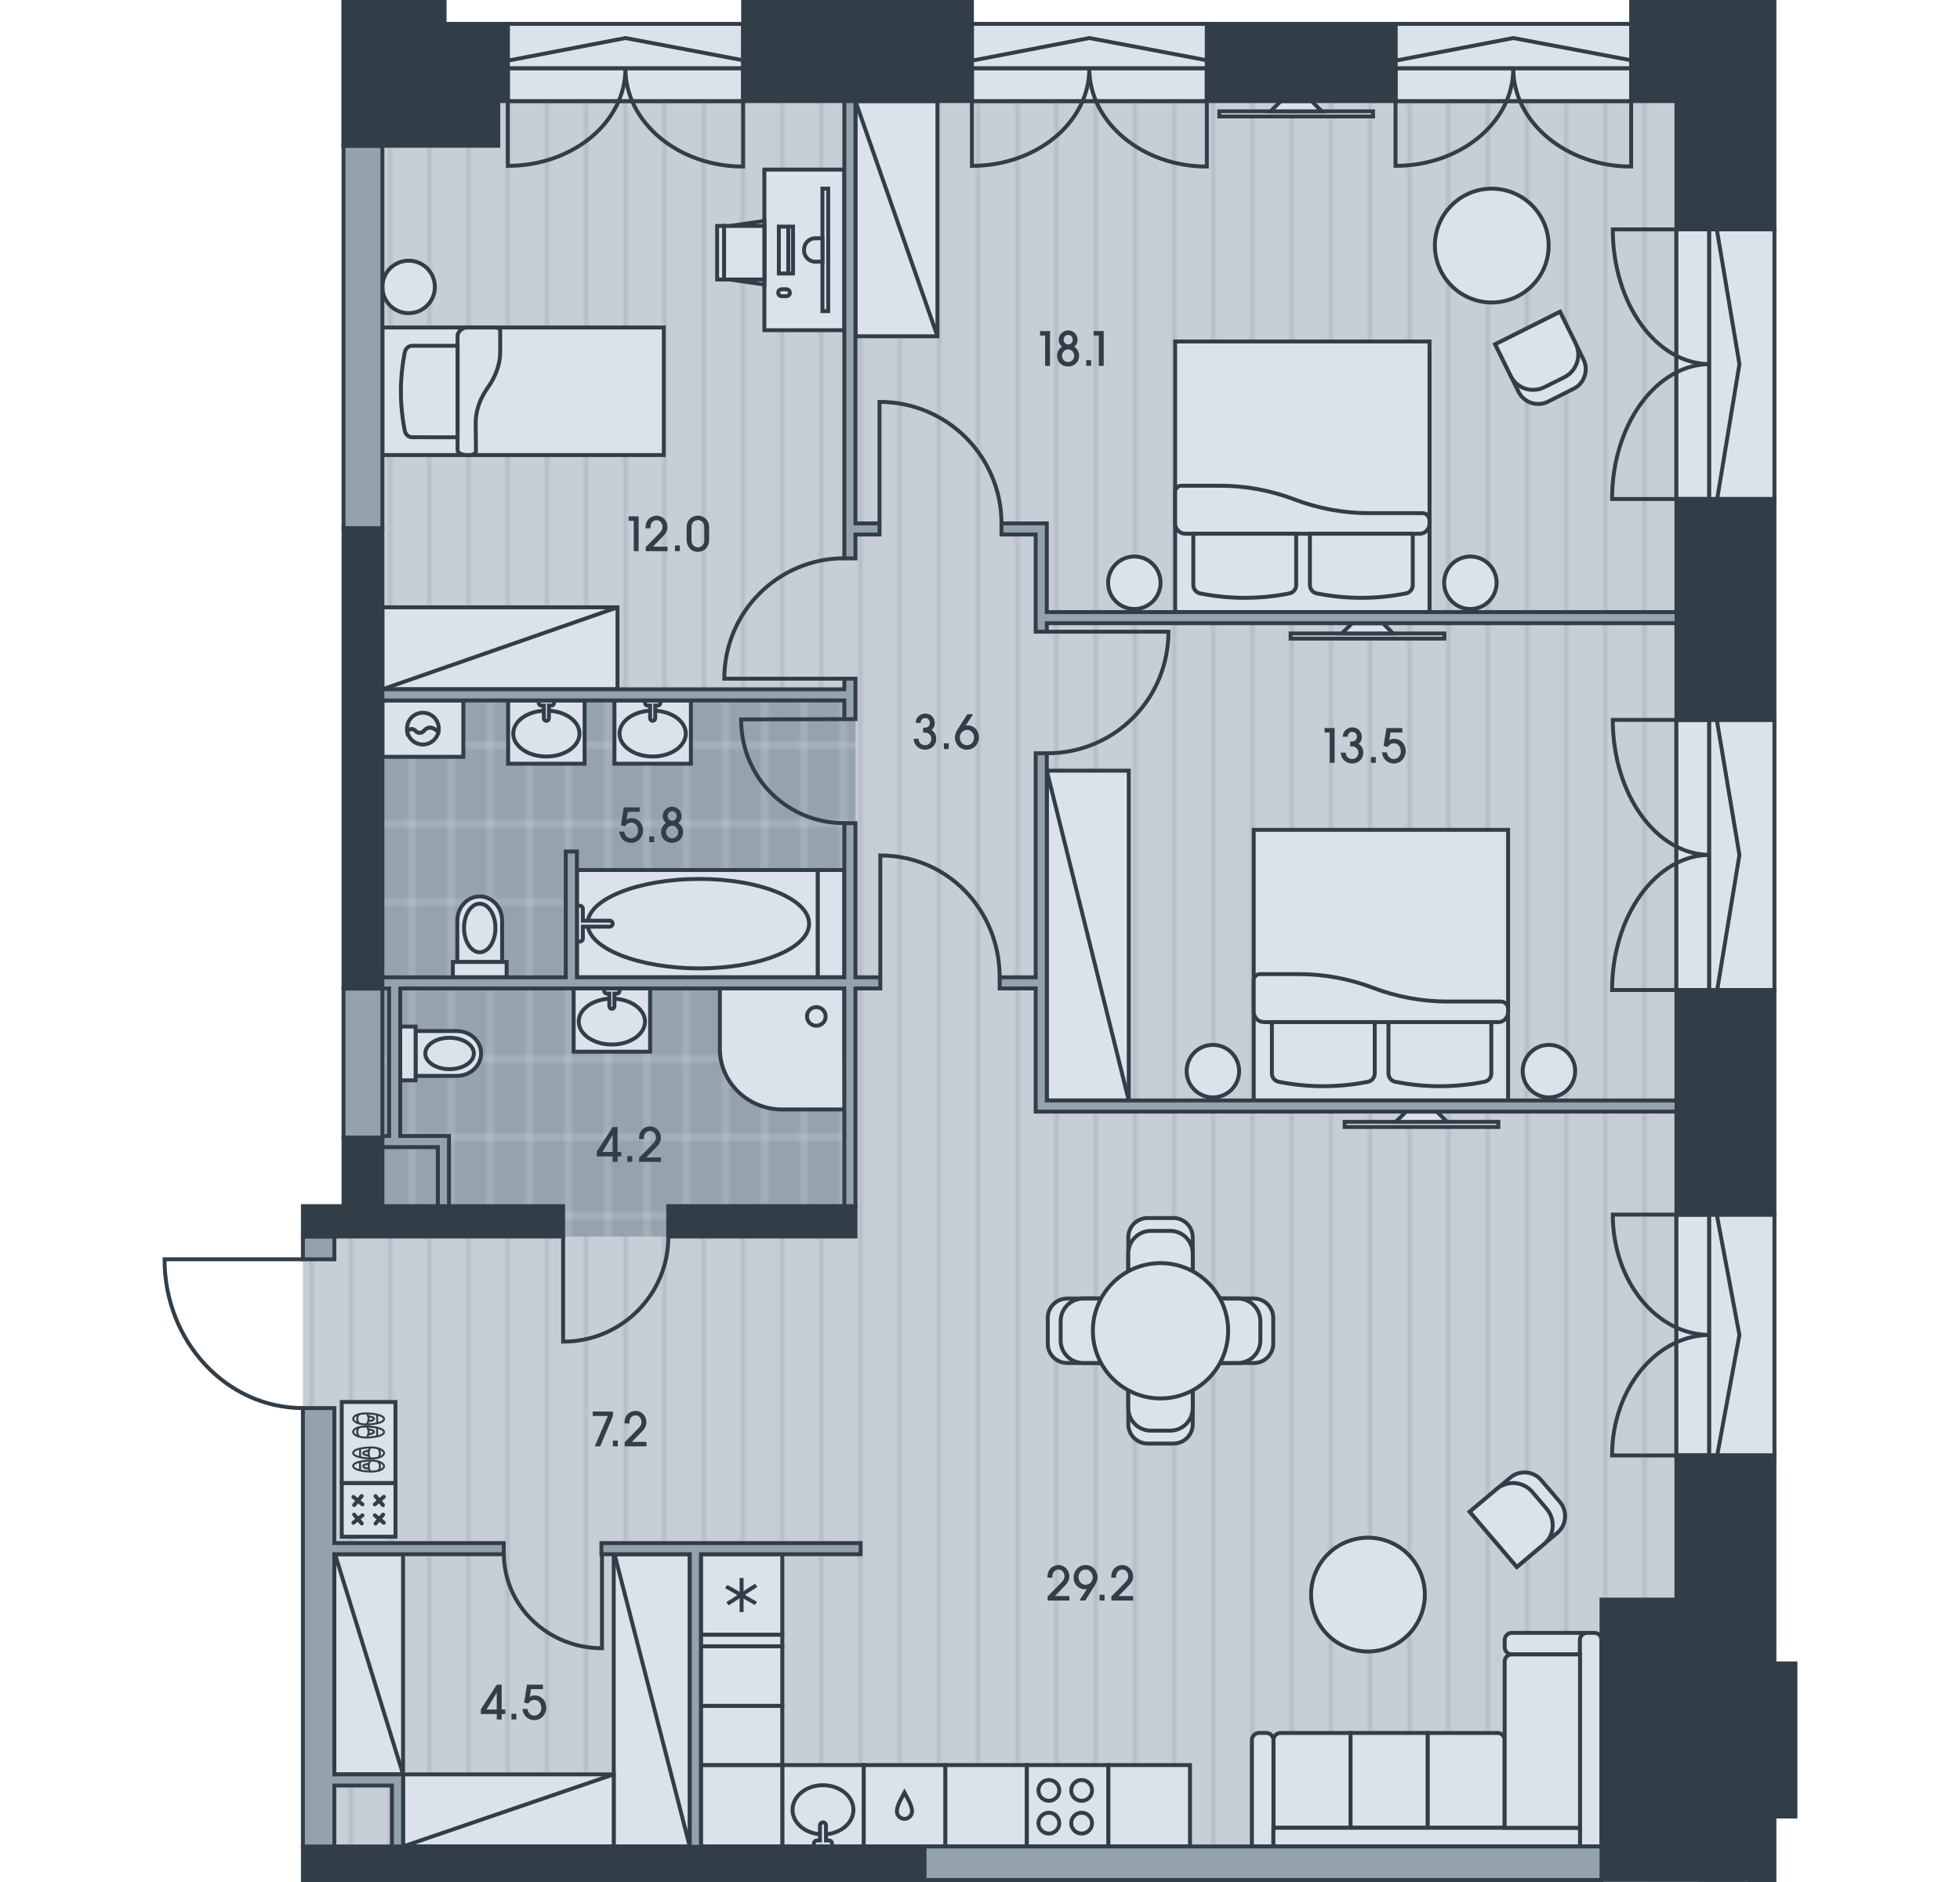 <?xml version="1.0" encoding="utf-8"?>
<!-- Generator: Adobe Illustrator 26.0.2, SVG Export Plug-In . SVG Version: 6.00 Build 0)  -->
<svg version="1.1" id="Flat_03" xmlns="http://www.w3.org/2000/svg" xmlns:xlink="http://www.w3.org/1999/xlink" x="0px"
	 y="0px" viewBox="0 0 500 480" style="enable-background:new 0 0 500 480;" xml:space="preserve">
<style type="text/css">
	.st0{fill:none;}
	.st1{fill:#C8CED7;}
	.st2{opacity:0.5;fill:none;stroke:#95A3AE;stroke-width:0.75;enable-background:new    ;}
	.st3{fill:#95A3AE;}
	.st4{opacity:0.5;fill:none;stroke:#DCE2EB;stroke-width:0.75;enable-background:new    ;}
	.st5{fill-rule:evenodd;clip-rule:evenodd;fill:url(#Floor_00000091723304539308856720000008731960528865051321_);}
	.st6{fill-rule:evenodd;clip-rule:evenodd;fill:url(#SVGID_1_);}
	.st7{fill-rule:evenodd;clip-rule:evenodd;fill:url(#SVGID_00000035507383534516994100000009707530519647472024_);}
	.st8{fill-rule:evenodd;clip-rule:evenodd;fill:#DCE2EB;stroke:#313E48;stroke-miterlimit:22.926;}
	
		.st9{fill-rule:evenodd;clip-rule:evenodd;fill:none;stroke:#313E48;stroke-linecap:round;stroke-linejoin:round;stroke-miterlimit:22.926;}
	.st10{fill-rule:evenodd;clip-rule:evenodd;fill:none;stroke:#313E48;stroke-width:0.5;stroke-miterlimit:22.926;}
	.st11{fill-rule:evenodd;clip-rule:evenodd;fill:none;stroke:#313E48;}
	.st12{fill-rule:evenodd;clip-rule:evenodd;fill:#313E48;stroke:#313E48;stroke-miterlimit:10;}
	.st13{fill-rule:evenodd;clip-rule:evenodd;fill:#94A2AD;stroke:#313E48;stroke-miterlimit:22.926;}
	.st14{fill-rule:evenodd;clip-rule:evenodd;fill:none;stroke:#313E48;stroke-miterlimit:22.926;}
	.st15{fill:#313E48;}
</style>
<pattern  width="30" height="50" patternUnits="userSpaceOnUse" id="floor" viewBox="0 -50 30 50" style="overflow:visible;">
	<g>
		<rect y="-50" class="st0" width="30" height="50"/>
		<rect x="0" y="-50" class="st1" width="30" height="50"/>
		<line class="st2" x1="0.375" y1="0" x2="0.375" y2="-50"/>
		<line class="st2" x1="10.375" y1="0" x2="10.375" y2="-50"/>
		<line class="st2" x1="20.375" y1="0" x2="20.375" y2="-50"/>
	</g>
</pattern>
<pattern  width="30" height="60" patternUnits="userSpaceOnUse" id="wet_floor" viewBox="0 -60 30 60" style="overflow:visible;">
	<g>
		<rect y="-60" class="st0" width="30" height="60"/>
		<rect y="-60" class="st3" width="30" height="60"/>
		<line class="st4" x1="5" y1="0" x2="5" y2="-60"/>
		<line class="st4" x1="15" y1="0" x2="15" y2="-60"/>
		<line class="st4" x1="25" y1="0" x2="25" y2="-60"/>
		<line class="st4" x1="30" y1="-50" x2="0" y2="-50"/>
		<line class="st4" x1="30" y1="-10" x2="0" y2="-10"/>
		<line class="st4" x1="30" y1="-30" x2="0" y2="-30"/>
	</g>
</pattern>
<pattern  id="Floor_00000134211596404098771710000008726042787061298312_" xlink:href="#floor" patternTransform="matrix(-1 0 0 -1 -15880.023 -15010)">
</pattern>
<polygon id="Floor_00000089539217325834263210000000551357240652250268_" style="fill-rule:evenodd;clip-rule:evenodd;fill:url(#Floor_00000134211596404098771710000008726042787061298312_);" points="
	452.663,329.215 452.663,315.417 452.663,6.088 87.635,6.088 87.635,315.417 77.27,315.417 77.27,479.5 452.663,479.5 "/>
<g id="Wet_Floor_00000065788670696787694910000004202234150998081207_">
	<pattern  id="SVGID_1_" xlink:href="#wet_floor" patternTransform="matrix(-1 0 0 -1 -15880 -15060)">
	</pattern>
	<rect x="94.615" y="177.225" class="st6" width="123.619" height="73.457"/>
	
		<pattern  id="SVGID_00000096744354921977530630000014761188549943279285_" xlink:href="#wet_floor" patternTransform="matrix(-1 0 0 -1 -15880 -15060)">
	</pattern>
	
		<rect x="94.842" y="250.68" style="fill-rule:evenodd;clip-rule:evenodd;fill:url(#SVGID_00000096744354921977530630000014761188549943279285_);" width="123.392" height="64.691"/>
</g>
<g id="Furniture_00000176728278908837675300000004460657106867370888_">
	<g id="Room_00000073000565106826818820000013783754248355644308_">
		<g>
			<rect x="299.784" y="87.093" class="st8" width="64.894" height="69.018"/>
			<path class="st8" d="M362.861,130.879c1.056,0,1.817,0.856,1.817,1.912v0.712c0,1.45-1.079,2.624-2.529,2.624h-59.74
				c-1.45,0-2.624-1.175-2.624-2.624v-8.039c0-0.875,0.709-1.583,1.582-1.583h9.841c6.498,0,12.941,1.187,19.013,3.499
				c6.073,2.313,12.516,3.5,19.014,3.5H362.861z"/>
			<path class="st8" d="M360.4,136.127h-26.242v13.088c0,1.037,0.732,1.929,1.748,2.133c7.507,1.501,15.238,1.501,22.745,0
				c1.017-0.204,1.748-1.096,1.748-2.133V136.127z"/>
			<path class="st8" d="M330.659,136.127h-26.243v13.088c0,1.037,0.731,1.929,1.749,2.133c7.507,1.501,15.238,1.501,22.745,0
				c1.018-0.204,1.749-1.096,1.749-2.133V136.127z"/>
			<path class="st8" d="M296.063,148.63c0,3.697-2.997,6.693-6.693,6.693c-3.697,0-6.693-2.996-6.693-6.693
				c0-3.697,2.996-6.693,6.693-6.693C293.066,141.937,296.063,144.933,296.063,148.63z"/>
			<path class="st8" d="M381.788,148.63c0,3.697-2.997,6.693-6.694,6.693c-3.696,0-6.693-2.996-6.693-6.693
				c0-3.697,2.997-6.693,6.693-6.693C378.791,141.937,381.788,144.933,381.788,148.63z"/>
		</g>
		<g>
			<rect x="319.827" y="211.653" class="st8" width="64.894" height="69.018"/>
			<path class="st8" d="M382.904,255.439c1.056,0,1.817,0.856,1.817,1.912v0.712c0,1.45-1.079,2.624-2.529,2.624h-59.74
				c-1.45,0-2.624-1.175-2.624-2.624v-8.039c0-0.875,0.709-1.583,1.582-1.583h9.841c6.498,0,12.941,1.187,19.013,3.499
				c6.073,2.313,12.516,3.5,19.014,3.5H382.904z"/>
			<path class="st8" d="M380.442,260.687H354.2v13.088c0,1.037,0.732,1.929,1.748,2.133c7.507,1.501,15.238,1.501,22.745,0
				c1.017-0.204,1.748-1.096,1.748-2.133V260.687z"/>
			<path class="st8" d="M350.702,260.687h-26.243v13.088c0,1.037,0.731,1.929,1.749,2.133c7.507,1.501,15.238,1.501,22.745,0
				c1.018-0.204,1.749-1.096,1.749-2.133V260.687z"/>
			<path class="st8" d="M316.105,273.19c0,3.697-2.997,6.693-6.693,6.693c-3.697,0-6.693-2.996-6.693-6.693
				c0-3.697,2.996-6.693,6.693-6.693C313.108,266.497,316.105,269.493,316.105,273.19z"/>
			<path class="st8" d="M401.83,273.19c0,3.697-2.997,6.693-6.694,6.693c-3.696,0-6.693-2.996-6.693-6.693
				c0-3.697,2.997-6.693,6.693-6.693C398.833,266.497,401.83,269.493,401.83,273.19z"/>
		</g>
		<g>
			<rect x="97.549" y="83.523" class="st8" width="71.788" height="32.541"/>
			<path class="st8" d="M121.419,115.14c0,0.498-0.783,0.925-1.707,0.925h-0.64c-1.28,0-2.347-0.568-2.347-1.28l0-29.222
				c0-0.71,1.067-2.04,2.347-2.04h7.112c0.782,0,1.422,0.356,1.422,0.782v5.383c0,3.129-1.067,6.187-3.129,9.103
				c-2.063,2.916-3.129,5.973-3.129,9.103L121.419,115.14z"/>
			<path class="st8" d="M116.724,111.521l0-23.327l-11.521,0c-0.924,0-1.706,0.64-1.92,1.564c-1.351,6.685-1.351,13.512,0,20.197
				c0.213,0.925,0.995,1.565,1.92,1.565L116.724,111.521z"/>
			<path class="st8" d="M104.242,79.876c-3.697,0-6.693-2.997-6.693-6.693c0-3.697,2.997-6.694,6.693-6.694
				c3.697,0,6.693,2.997,6.693,6.694C110.936,76.879,107.939,79.876,104.242,79.876z"/>
		</g>
		<path class="st8" d="M345.532,392.599c7.786-1.897,15.636,2.876,17.534,10.663c1.897,7.786-2.877,15.636-10.663,17.534
			c-7.786,1.897-15.636-2.877-17.533-10.663C332.973,402.346,337.746,394.496,345.532,392.599z"/>
		<g>
			<path class="st8" d="M386.948,399.643l10.367-8.725c2.321-1.964,2.594-5.517,0.63-7.837l-4.81-5.605
				c-1.964-2.32-5.517-2.594-7.837-0.63l-10.367,8.725L386.948,399.643z"/>
			<path class="st8" d="M386.948,399.643l6.928-5.832c2.727-2.29,2.954-6.284,0.664-9.011l-3.603-4.234
				c-2.29-2.727-6.362-3.113-9.09-0.824l-6.916,5.829L386.948,399.643z"/>
		</g>
		<path class="st8" d="M394.985,64.153c-0.84,7.97-7.982,13.75-15.952,12.91s-13.75-7.982-12.91-15.952
			c0.84-7.97,7.982-13.75,15.952-12.91C390.045,49.042,395.825,56.184,394.985,64.153z"/>
		<g>
			<path class="st8" d="M381.423,87.81l5.983,12.158c1.35,2.724,4.734,3.842,7.457,2.492l6.595-3.325
				c2.724-1.35,3.842-4.734,2.492-7.457l-5.983-12.158L381.423,87.81z"/>
			<path class="st8" d="M381.423,87.81l3.999,8.125c1.569,3.197,5.392,4.376,8.589,2.807l4.974-2.482
				c3.197-1.569,4.549-5.429,2.981-8.627l-3.999-8.112L381.423,87.81z"/>
		</g>
		<g>
			<rect x="97.55" y="154.894" class="st8" width="59.981" height="20.91"/>
			<line class="st8" x1="157.531" y1="154.894" x2="97.55" y2="175.805"/>
		</g>
		<g>
			<rect x="218.234" y="25.781" class="st8" width="20.91" height="59.981"/>
			<line class="st8" x1="218.234" y1="25.781" x2="239.144" y2="85.763"/>
		</g>
		<g>
			<rect x="156.563" y="396.4" class="st8" width="19.4" height="74.538"/>
			<line class="st8" x1="156.814" y1="396.568" x2="175.962" y2="470.938"/>
		</g>
		<g>
			<rect x="102.821" y="452.551" class="st8" width="53.742" height="18.387"/>
			<line class="st8" x1="156.563" y1="452.551" x2="102.821" y2="470.938"/>
		</g>
		<g>
			<rect x="85.292" y="396.4" class="st8" width="17.529" height="56.151"/>
			<line class="st8" x1="85.518" y1="396.526" x2="102.821" y2="452.551"/>
		</g>
		<g>
			<rect x="267.039" y="196.558" class="st8" width="20.91" height="84.113"/>
			<line class="st8" x1="267.039" y1="196.558" x2="287.95" y2="280.671"/>
		</g>
		<g>
			<rect x="343.013" y="286.125" class="st8" width="39.219" height="1.308"/>
			<polygon class="st8" points="358.7,283.51 356.085,286.125 369.158,286.125 366.544,283.51 			"/>
		</g>
		<g>
			<rect x="329.243" y="161.565" class="st8" width="39.219" height="1.308"/>
			<polygon class="st8" points="344.93,158.95 342.315,161.565 355.388,161.565 352.774,158.95 			"/>
		</g>
		<g>
			<rect x="311.05" y="28.396" class="st8" width="39.219" height="1.308"/>
			<polygon class="st8" points="326.737,25.781 324.122,28.396 337.195,28.396 334.581,25.781 			"/>
		</g>
		<g>
			<path class="st8" d="M383.841,466.174H364.18v-24.187h17.832c1.006,0,1.83,0.823,1.83,1.83V466.174z"/>
			<rect x="344.519" y="441.986" class="st8" width="19.661" height="24.187"/>
			<path class="st8" d="M344.518,466.174h-19.661v-22.358c0-1.006,0.824-1.83,1.83-1.83h17.832V466.174z"/>
			<path class="st8" d="M323.027,441.986h-1.836c-1.007,0-1.83,0.823-1.83,1.83v27.122h5.496v-27.122
				C324.857,442.809,324.033,441.986,323.027,441.986z"/>
			<path class="st8" d="M383.849,418.284v1.836c0,1.006,0.823,1.83,1.83,1.83h17.37v-3.666c0-1.007,0.824-1.83,1.83-1.83h-19.2
				C384.672,416.454,383.849,417.277,383.849,418.284z"/>
			<path class="st8" d="M406.715,416.454h-1.836c-1.006,0-1.83,0.823-1.83,1.83v52.654h5.496v-52.654
				C408.545,417.277,407.721,416.454,406.715,416.454z"/>
			<rect x="324.857" y="466.174" class="st8" width="78.2" height="4.764"/>
			<path class="st8" d="M403.057,466.174h-19.215v-42.393c0-1.007,0.823-1.83,1.831-1.83h17.384V466.174z"/>
		</g>
		<g>
			<rect x="87.182" y="378.232" class="st8" width="13.704" height="13.704"/>
			<g>
				<g>
					<line class="st9" x1="90.161" y1="388.372" x2="92.458" y2="386.48"/>
					<line class="st9" x1="90.341" y1="386.299" x2="92.278" y2="388.553"/>
				</g>
				<g>
					<line class="st9" x1="90.341" y1="383.867" x2="92.271" y2="381.564"/>
					<line class="st9" x1="90.161" y1="381.794" x2="92.458" y2="383.687"/>
				</g>
				<g>
					<line class="st9" x1="95.791" y1="381.57" x2="97.695" y2="383.88"/>
					<line class="st9" x1="95.611" y1="383.687" x2="97.915" y2="381.756"/>
				</g>
				<g>
					<line class="st9" x1="95.611" y1="386.48" x2="97.909" y2="388.372"/>
					<line class="st9" x1="95.808" y1="388.568" x2="97.729" y2="386.299"/>
				</g>
			</g>
		</g>
		<g>
			<rect x="87.182" y="357.576" class="st8" width="13.7" height="20.655"/>
			<g>
				<g>
					<g>
						<path class="st10" d="M93.884,372.531c-2.496,0.196-3.782,0.648-3.79,1.395c-0.008,0.747,1.89,1.322,4.278,1.39
							c2.389,0.068,3.591-0.634,3.599-1.382C97.979,373.189,96.38,372.335,93.884,372.531z"/>
						<line class="st10" x1="91.865" y1="375.022" x2="91.856" y2="372.801"/>
						<path class="st10" d="M94.44,375.319c-0.528-0.881-0.548-1.813,0.038-2.815"/>
						<path class="st10" d="M96.44,375.138c0.64-0.52,0.651-1.794-0.01-2.405"/>
						<path class="st10" d="M94.123,373.34c-0.839,0.044-1.462,0.308-1.462,0.62c0,0.311,0.622,0.574,1.459,0.62"/>
					</g>
					<g>
						<path class="st10" d="M93.884,369.192c-2.496,0.196-3.782,0.648-3.79,1.395c-0.008,0.747,1.89,1.322,4.278,1.39
							c2.389,0.068,3.591-0.634,3.599-1.382C97.979,369.849,96.38,368.996,93.884,369.192z"/>
						<line class="st10" x1="91.865" y1="371.682" x2="91.856" y2="369.462"/>
						<path class="st10" d="M94.44,371.979c-0.528-0.881-0.548-1.813,0.038-2.815"/>
						<path class="st10" d="M96.44,371.798c0.64-0.52,0.651-1.794-0.01-2.405"/>
						<path class="st10" d="M94.123,370c-0.839,0.044-1.462,0.309-1.462,0.62c0,0.311,0.622,0.574,1.459,0.62"/>
					</g>
				</g>
				<g>
					<g>
						<path class="st10" d="M94.181,363.277c2.496-0.196,3.782-0.648,3.79-1.395c0.008-0.747-1.89-1.322-4.278-1.39
							c-2.389-0.068-3.591,0.634-3.599,1.382C90.085,362.619,91.685,363.473,94.181,363.277z"/>
						<line class="st10" x1="96.2" y1="360.787" x2="96.209" y2="363.007"/>
						<path class="st10" d="M93.625,360.489c0.528,0.881,0.548,1.813-0.039,2.815"/>
						<path class="st10" d="M91.625,360.67c-0.64,0.52-0.652,1.794,0.01,2.405"/>
						<path class="st10" d="M93.941,362.468c0.839-0.044,1.462-0.308,1.462-0.62c0-0.311-0.622-0.574-1.459-0.62"/>
					</g>
					<g>
						<path class="st10" d="M94.181,366.616c2.496-0.196,3.782-0.648,3.79-1.395c0.008-0.747-1.89-1.322-4.278-1.39
							s-3.591,0.634-3.599,1.382C90.085,365.959,91.685,366.813,94.181,366.616z"/>
						<line class="st10" x1="96.2" y1="364.126" x2="96.209" y2="366.347"/>
						<path class="st10" d="M93.625,363.829c0.528,0.881,0.548,1.813-0.039,2.815"/>
						<path class="st10" d="M91.625,364.01c-0.64,0.52-0.652,1.794,0.01,2.405"/>
						<path class="st10" d="M93.941,365.808c0.839-0.044,1.462-0.309,1.462-0.62c0-0.311-0.622-0.574-1.459-0.62"/>
					</g>
				</g>
			</g>
		</g>
		<g>
			<rect x="194.991" y="43.254" class="st8" width="20.403" height="40.964"/>
			<polygon class="st8" points="186.255,57.628 194.991,56.339 194.991,72.573 186.255,71.295 			"/>
			<rect x="184.707" y="57.628" class="st8" width="10.283" height="13.656"/>
			<rect x="182.941" y="57.628" class="st8" width="1.767" height="13.656"/>
			<rect x="198.685" y="57.788" class="st8" width="3.615" height="11.969"/>
			<rect x="209.807" y="48.104" class="st8" width="1.472" height="31.253"/>
			<path class="st8" d="M209.807,60.76h-1.819c-1.582,0-2.875,1.294-2.875,2.876v0.233c0,1.582,1.294,2.877,2.875,2.877h1.819V60.76
				z"/>
			<path class="st8" d="M199.409,73.774h1.205c0.486,0,0.883,0.397,0.883,0.883v0.001c0,0.486-0.397,0.883-0.883,0.883h-1.205
				c-0.486,0-0.883-0.397-0.883-0.883v-0.001C198.526,74.172,198.923,73.774,199.409,73.774z"/>
			<rect x="201.093" y="58.672" class="st8" width="0.003" height="10.203"/>
		</g>
	</g>
	<g id="Kitchen_00000103226124762467562460000014752817080775352984_">
		<g>
			<g>
				<path class="st8" d="M299.336,368.174h-6.574c-2.723,0-4.931-2.208-4.931-4.931v-47.659c0-2.723,2.208-4.93,4.931-4.93h6.574
					c2.723,0,4.93,2.207,4.93,4.93v47.659C304.266,365.966,302.059,368.174,299.336,368.174z"/>
				<path class="st8" d="M298.514,364.887h-4.931c-3.176,0-5.752-2.575-5.752-5.753v-39.442c0-3.177,2.575-5.752,5.752-5.752h4.931
					c3.176,0,5.752,2.575,5.752,5.752v39.442C304.266,362.312,301.69,364.887,298.514,364.887z"/>
			</g>
			<g>
				<path class="st8" d="M267.288,342.701v-6.574c0-2.723,2.207-4.93,4.93-4.93h47.66c2.723,0,4.93,2.207,4.93,4.93v6.574
					c0,2.723-2.207,4.93-4.93,4.93h-47.66C269.495,347.631,267.288,345.423,267.288,342.701z"/>
				<path class="st8" d="M270.575,341.879v-4.93c0-3.176,2.576-5.752,5.752-5.752h39.442c3.176,0,5.752,2.575,5.752,5.752v4.93
					c0,3.177-2.576,5.752-5.752,5.752h-39.442C273.151,347.631,270.575,345.056,270.575,341.879z"/>
			</g>
			<path class="st8" d="M296.049,356.669c-9.531,0-17.257-7.725-17.257-17.256c0-9.53,7.726-17.256,17.257-17.256
				c9.53,0,17.256,7.726,17.256,17.256C313.305,348.944,305.579,356.669,296.049,356.669z"/>
		</g>
		<g>
			<rect x="241.136" y="450.177" class="st8" width="20.811" height="20.761"/>
			<g>
				<rect x="261.952" y="450.177" class="st8" width="20.802" height="20.76"/>
				<path class="st8" d="M275.926,453.976c-1.468,0-2.658,1.19-2.658,2.658c0,1.468,1.19,2.659,2.658,2.659
					c1.468,0,2.658-1.19,2.658-2.659C278.585,455.165,277.395,453.976,275.926,453.976z"/>
				<path class="st8" d="M275.926,462.33c-1.468,0-2.658,1.19-2.658,2.659c0,1.468,1.19,2.658,2.658,2.658
					c1.468,0,2.658-1.19,2.658-2.658C278.585,463.521,277.395,462.33,275.926,462.33z"/>
				<path class="st8" d="M267.571,453.976c-1.468,0-2.658,1.19-2.658,2.658c0,1.468,1.19,2.658,2.658,2.658
					c1.468,0,2.658-1.19,2.658-2.659C270.229,455.165,269.039,453.976,267.571,453.976z"/>
				<path class="st8" d="M267.571,462.33c-1.468,0-2.658,1.19-2.658,2.659c0,1.468,1.19,2.658,2.658,2.658
					c1.468,0,2.658-1.19,2.658-2.658C270.229,463.521,269.039,462.33,267.571,462.33z"/>
			</g>
			<g>
				<rect x="220.322" y="450.177" class="st8" width="20.813" height="20.761"/>
				<path class="st8" d="M230.729,463.891c0.967,0,1.504-0.644,1.734-1.075c0.799-1.49-1.046-4.253-1.734-5.592
					c-0.688,1.339-2.533,4.103-1.734,5.592C229.225,463.247,229.762,463.891,230.729,463.891z"/>
			</g>
			<rect x="282.759" y="450.177" class="st8" width="20.811" height="20.761"/>
			<g>
				<rect x="199.562" y="450.178" class="st8" width="20.76" height="20.759"/>
				<path class="st8" d="M209.943,455.317c4.288,0,7.765,2.808,7.765,6.272c0,3.464-3.477,6.272-7.765,6.272
					c-4.289,0-7.766-2.808-7.766-6.272C202.177,458.126,205.654,455.317,209.943,455.317z"/>
				<path class="st8" d="M209.943,470.938h-2.307v-0.769c0-0.425,0.344-0.769,0.769-0.769h0.768v-3.844
					c0-0.425,0.345-0.769,0.769-0.769c0.424,0,0.768,0.344,0.768,0.769v3.844h0.769c0.424,0,0.768,0.345,0.768,0.769v0.769H209.943z
					"/>
			</g>
			<rect x="178.802" y="435.069" class="st8" width="20.761" height="15.138"/>
			<rect x="178.802" y="450.208" class="st8" width="20.761" height="20.73"/>
			<g>
				<rect x="178.802" y="396.4" class="st8" width="20.761" height="20.545"/>
				<g>
					
						<rect x="185.327" y="406.802" transform="matrix(0.841 -0.541 0.541 0.841 -189.936 166.911)" class="st8" width="7.71" height="0.004"/>
					<rect x="189.18" y="402.949" class="st8" width="0.004" height="7.709"/>
					
						<rect x="189.18" y="402.949" transform="matrix(0.496 -0.868 0.868 0.496 -257.883 369.229)" class="st8" width="0.004" height="7.71"/>
				</g>
			</g>
			<rect x="178.802" y="416.945" class="st8" width="20.761" height="2.943"/>
			<rect x="178.802" y="419.888" class="st8" width="20.761" height="15.181"/>
		</g>
	</g>
	<g id="Bathroom_00000136402463727710348370000011273950707085826469_">
		<g>
			<path class="st8" d="M128.096,234.822c0-3.42-2.559-6.191-5.716-6.191c-3.157,0-5.716,2.772-5.716,6.191v10.525h11.432V234.822z"
				/>
			<path class="st8" d="M122.38,230.488c-2.209,0-4.002,2.772-4.002,6.192s1.792,6.192,4.002,6.192c2.21,0,4.001-2.772,4.001-6.192
				S124.59,230.488,122.38,230.488z"/>
			<rect x="115.52" y="245.347" class="st8" width="13.719" height="3.915"/>
		</g>
		<g>
			<path class="st8" d="M116.541,274.4c3.42,0,6.191-2.559,6.191-5.716c0-3.157-2.772-5.716-6.191-5.716h-10.525V274.4H116.541z"/>
			<path class="st8" d="M120.875,268.684c0-2.209-2.772-4.002-6.192-4.002s-6.192,1.792-6.192,4.002c0,2.21,2.772,4.001,6.192,4.001
				S120.875,270.894,120.875,268.684z"/>
			<rect x="102.101" y="261.825" class="st8" width="3.915" height="13.719"/>
		</g>
		<g>
			<rect x="146.336" y="252.1" class="st8" width="19.504" height="16.137"/>
			<path class="st8" d="M147.636,260.552c0,3.231,3.784,5.851,8.452,5.851c4.668,0,8.452-2.62,8.452-5.851
				c0-3.232-3.784-5.851-8.452-5.851C151.421,254.701,147.636,257.32,147.636,260.552z"/>
			<path class="st8" d="M158.039,252.1v0.65c0,0.359-0.291,0.65-0.65,0.65h-0.651v3.251c0,0.359-0.291,0.65-0.65,0.65
				c-0.359,0-0.65-0.291-0.65-0.65V253.4h-0.65c-0.359,0-0.65-0.291-0.65-0.65v-0.65H158.039z"/>
		</g>
		<g>
			<rect x="129.628" y="178.644" class="st8" width="19.504" height="16.137"/>
			<path class="st8" d="M130.928,187.096c0,3.231,3.784,5.851,8.452,5.851c4.668,0,8.452-2.62,8.452-5.851
				c0-3.232-3.784-5.851-8.452-5.851C134.712,181.245,130.928,183.864,130.928,187.096z"/>
			<path class="st8" d="M141.33,178.644v0.65c0,0.359-0.291,0.65-0.65,0.65h-0.651v3.251c0,0.359-0.291,0.65-0.65,0.65
				c-0.359,0-0.65-0.291-0.65-0.65v-3.251h-0.65c-0.359,0-0.65-0.291-0.65-0.65v-0.65H141.33z"/>
		</g>
		<g>
			<rect x="156.746" y="178.644" class="st8" width="19.504" height="16.137"/>
			<path class="st8" d="M158.046,187.096c0,3.231,3.784,5.851,8.452,5.851c4.668,0,8.452-2.62,8.452-5.851
				c0-3.232-3.784-5.851-8.452-5.851C161.83,181.245,158.046,183.864,158.046,187.096z"/>
			<path class="st8" d="M168.448,178.644v0.65c0,0.359-0.291,0.65-0.65,0.65h-0.651v3.251c0,0.359-0.291,0.65-0.65,0.65
				s-0.65-0.291-0.65-0.65v-3.251h-0.65c-0.359,0-0.65-0.291-0.65-0.65v-0.65H168.448z"/>
		</g>
		<g>
			<rect x="97.55" y="178.644" class="st8" width="20.65" height="14.38"/>
			<path class="st8" d="M107.876,189.887c1.977,0,3.624-1.416,3.98-3.29l-1.081-0.72c-0.743-0.496-1.733-0.398-2.366,0.234
				l-0.357,0.357c-0.547,0.545-1.432,0.545-1.977-0.002l-0.161-0.162c-0.6-0.599-1.59-0.473-2.033,0.227
				C104.213,188.438,105.875,189.887,107.876,189.887z"/>
			<path class="st8" d="M108.41,186.111c0.632-0.632,1.623-0.73,2.366-0.234l1.081,0.72c0.047-0.248,0.072-0.503,0.072-0.763
				c0-2.238-1.814-4.052-4.052-4.052c-2.239,0-4.053,1.814-4.053,4.052c0,0.238,0.021,0.471,0.06,0.698
				c0.443-0.7,1.433-0.826,2.033-0.227l0.161,0.162c0.545,0.546,1.43,0.547,1.977,0.002L108.41,186.111z"/>
		</g>
		<g>
			<g>
				<rect x="147.166" y="221.893" class="st8" width="61.467" height="27.369"/>
				<path class="st8" d="M178.404,224.173c15.465,0,28.002,5.106,28.002,11.404s-12.538,11.404-28.002,11.404
					c-15.466,0-28.497-5.105-28.497-11.404S162.938,224.173,178.404,224.173z"/>
				<path class="st8" d="M147.166,235.577v4.562h0.76c0.42,0,0.761-0.341,0.761-0.76v-3.041h6.842c0.42,0,0.761-0.341,0.761-0.76
					c0-0.42-0.341-0.761-0.761-0.761h-6.842v-3.041c0-0.42-0.341-0.761-0.761-0.761h-0.76V235.577z"/>
			</g>
			<rect x="208.632" y="221.893" class="st8" width="6.762" height="27.369"/>
		</g>
		<g>
			<path class="st8" d="M215.379,252.1h-31.744v15.398c0,8.53,7.136,15.471,15.909,15.471h15.91L215.379,252.1z"/>
			<circle class="st8" cx="208.242" cy="259.237" r="2.379"/>
		</g>
	</g>
</g>
<g id="Windows_00000128486787360709344920000017796992983590951811_">
	<g>
		<g>
			<rect x="129.546" y="6.088" class="st8" width="60.025" height="19.693"/>
			<rect x="129.546" y="17.4" class="st8" width="60.025" height="8.382"/>
			<polygon class="st8" points="189.572,15.371 159.558,9.703 129.545,15.47 129.546,17.4 189.572,17.399 			"/>
		</g>
		<g>
			<path class="st11" d="M159.546,17.509c0,13.692-13.48,24.792-29.999,24.792V17.509"/>
			<path class="st11" d="M159.546,17.509c0,13.692,13.507,24.972,30.026,24.972V17.69"/>
		</g>
	</g>
	<g>
		<g>
			<rect x="247.933" y="6.088" class="st8" width="59.935" height="19.693"/>
			<rect x="247.933" y="17.4" class="st8" width="59.935" height="8.382"/>
			<polygon class="st8" points="307.869,15.371 277.899,9.703 247.931,15.47 247.933,17.4 307.868,17.399 			"/>
		</g>
		<g>
			<path class="st11" d="M277.887,17.509c0,13.692-13.459,24.792-29.954,24.792V17.509"/>
			<path class="st11" d="M277.887,17.509c0,13.692,13.487,24.972,29.981,24.972V17.69"/>
		</g>
	</g>
	<g>
		<g>
			<rect x="356" y="6.088" class="st8" width="60.116" height="19.693"/>
			<rect x="356" y="17.4" class="st8" width="60.116" height="8.382"/>
			<polygon class="st8" points="416.116,15.371 386.056,9.703 355.998,15.47 356,17.4 416.115,17.399 			"/>
		</g>
		<g>
			<path class="st11" d="M386.044,17.509c0,13.692-13.5,24.792-30.044,24.792V17.509"/>
			<path class="st11" d="M386.044,17.509c0,13.692,13.528,24.972,30.071,24.972V17.69"/>
		</g>
	</g>
	<g>
		<g>
			<rect x="427.652" y="183.602" class="st8" width="25.012" height="68.903"/>
			<rect x="427.652" y="183.602" class="st8" width="8.382" height="68.903"/>
			<polygon class="st8" points="438.062,252.506 443.73,218.052 437.963,183.6 436.033,183.602 436.034,252.505 			"/>
		</g>
		<g>
			<path class="st11" d="M436.214,218.038c-13.692,0-24.792-15.473-24.792-34.436h24.792"/>
			<path class="st11" d="M436.214,218.038c-13.692,0-24.972,15.505-24.972,34.467h24.792"/>
		</g>
	</g>
	<g>
		<g>
			<rect x="427.652" y="58.501" class="st8" width="25.012" height="68.767"/>
			<rect x="427.652" y="58.501" class="st8" width="8.382" height="68.767"/>
			<polygon class="st8" points="438.062,127.269 443.73,92.883 437.963,58.5 436.033,58.501 436.034,127.268 			"/>
		</g>
		<g>
			<path class="st11" d="M436.214,92.869c-13.692,0-24.792-15.443-24.792-34.368h24.792"/>
			<path class="st11" d="M436.214,92.869c-13.692,0-24.972,15.475-24.972,34.399h24.792"/>
		</g>
	</g>
	<g>
		<g>
			<rect x="427.652" y="309.785" class="st8" width="25.012" height="61.422"/>
			<rect x="427.652" y="309.785" class="st8" width="8.382" height="61.422"/>
			<polygon class="st8" points="438.062,371.208 443.73,340.495 437.963,309.784 436.033,309.785 436.034,371.207 			"/>
		</g>
		<g>
			<path class="st11" d="M436.214,340.482c-13.692,0-24.792-13.793-24.792-30.697h24.792"/>
			<path class="st11" d="M436.214,340.482c-13.692,0-24.972,13.822-24.972,30.725h24.792"/>
		</g>
	</g>
</g>
<g id="Walls_00000000930845530605799930000016756248010192774053_">
	<g>
		<polygon class="st12" points="416.115,0.5 452.663,0.5 452.663,25.782 452.663,58.5 427.652,58.5 427.652,25.781 416.115,25.781 
					"/>
		<rect x="307.868" y="6.088" class="st12" width="48.13" height="19.693"/>
		<rect x="189.572" y="0.5" class="st12" width="58.36" height="25.281"/>
		<polygon class="st12" points="129.545,6.088 129.545,25.782 127.111,25.782 127.111,37.184 87.59,37.184 87.59,0.5 113.412,0.5 
			113.412,6.088 		"/>
		<rect x="427.652" y="127.269" class="st12" width="25.012" height="56.331"/>
		<polygon class="st12" points="452.663,479.5 408.545,479.455 408.545,407.981 427.652,407.981 427.652,371.208 452.664,371.208 
			452.663,424.244 458.026,424.244 458.026,463.295 452.663,463.295 		"/>
		<rect x="427.652" y="252.506" class="st12" width="25.012" height="57.278"/>
		<rect x="170.465" y="307.62" class="st12" width="47.77" height="7.752"/>
		<rect x="77.271" y="470.938" class="st12" width="158.584" height="8.562"/>
		<polygon class="st12" points="87.636,315.372 97.549,315.372 143.651,315.372 143.651,307.62 97.55,307.62 97.55,290.135 
			87.636,290.135 87.636,307.62 77.27,307.62 77.27,315.372 		"/>
		<rect x="87.636" y="134.705" class="st12" width="9.914" height="117.44"/>
	</g>
	<g>
		<polygon class="st13" points="218.234,142.411 218.234,136.327 224.362,136.327 224.362,133.488 218.234,133.488 218.234,25.782 
			215.394,25.782 215.394,142.411 		"/>
		<polygon class="st13" points="264.2,136.327 264.2,156.111 264.2,158.95 264.2,161.113 267.039,161.113 267.039,158.95 
			427.697,158.95 427.697,156.111 267.039,156.111 267.039,136.327 267.039,133.488 264.2,133.488 255.486,133.488 255.486,136.327 
					"/>
		<polygon class="st13" points="255.019,252.1 264.2,252.1 264.2,280.671 264.2,283.51 267.039,283.51 427.697,283.51 
			427.697,280.671 267.039,280.671 267.039,252.1 267.039,249.261 267.039,192.118 264.2,192.118 264.2,249.261 255.019,249.261 		
			"/>
		<polygon class="st13" points="97.549,178.644 215.394,178.644 215.394,183.413 218.234,183.413 218.234,173.101 215.394,173.101 
			215.394,175.805 97.549,175.805 		"/>
		<polygon class="st13" points="97.549,289.729 97.549,292.569 111.699,292.569 111.699,307.621 114.538,307.621 114.538,292.569 
			114.538,289.729 111.699,289.729 102.101,289.729 102.101,252.1 215.394,252.1 215.394,307.621 218.234,307.621 218.234,252.1 
			224.566,252.1 224.566,249.261 218.234,249.261 218.234,209.948 215.394,209.948 215.394,249.261 147.166,249.261 
			147.166,217.175 144.326,217.175 144.326,249.261 97.549,249.261 97.549,252.1 99.262,252.1 99.262,289.729 		"/>
		<rect x="77.27" y="315.417" class="st13" width="8.021" height="5.768"/>
		<polygon class="st13" points="175.962,396.4 175.962,471.027 178.802,471.027 178.802,396.4 219.54,396.4 219.54,393.561 
			153.43,393.561 153.43,396.4 		"/>
		<polygon class="st13" points="85.291,470.938 85.291,455.39 99.981,455.39 99.981,470.938 102.821,470.938 102.821,455.39 
			102.821,452.551 99.981,452.551 85.291,452.551 85.291,396.4 128.509,396.4 128.509,393.561 85.291,393.561 85.291,359.13 
			77.27,359.13 77.27,470.938 		"/>
		<rect x="87.635" y="252.145" class="st13" width="9.914" height="37.99"/>
		<rect x="87.635" y="37.228" class="st13" width="9.914" height="97.477"/>
		<rect x="235.854" y="470.938" class="st13" width="172.691" height="8.562"/>
	</g>
</g>
<g id="Doors_00000117650477700507637400000005575591860596910754_">
	<path class="st14" d="M77.27,359.13c-19.478,0-35.296-16.976-35.296-37.945H77.27"/>
	<path class="st14" d="M128.54,396.264c0,13.302,11.188,24.114,25.025,24.114v-24.114"/>
	<path class="st14" d="M170.497,315.417c0,14.794-12.019,26.769-26.847,26.769v-26.769"/>
	<path class="st14" d="M255.019,249.261c0-17.152-13.263-31.08-30.453-31.08v31.035"/>
	<path class="st14" d="M255.487,133.533c0-17.152-13.934-31.035-31.124-31.035v31.035"/>
	<path class="st14" d="M215.394,142.387c-16.925,0-30.625,13.75-30.625,30.714h30.625"/>
	<path class="st14" d="M267.158,192.118c17.152,0,30.916-13.815,30.916-31.005h-31.035"/>
	<path class="st14" d="M215.394,209.948c-14.477,0-26.331-11.437-26.331-26.463l26.331-0.072"/>
</g>
<g id="Numbers_00000103252557597568695190000001782682525531882939_">
	<g>
		<path class="st15" d="M267.251,408.208v-1.043l3.49-3.55c0.432-0.432,0.803-0.912,0.803-1.619c0-0.816-0.551-1.691-1.511-1.691
			c-0.684,0-1.583,0.492-1.583,1.847v0.228h-1.247c-0.036-2.627,1.871-3.214,2.782-3.214c1.703,0,2.807,1.391,2.807,2.866
			c0,1.175-0.624,1.895-1.235,2.507l-2.471,2.531h3.718v1.139H267.251z"/>
		<path class="st15" d="M275.374,408.208l1.883-2.915c-0.204,0.036-0.336,0.048-0.516,0.048c-1.476,0-2.867-1.164-2.867-2.999
			c0-1.715,1.271-3.178,3.046-3.178c2.159,0,3.083,1.895,3.083,3.01c0,0.768-0.264,1.475-0.684,2.135l-2.47,3.898H275.374z
			 M276.934,400.304c-1.068,0-1.811,0.936-1.811,1.919c0,1.056,0.779,1.979,1.799,1.979c1.151,0,1.835-1.031,1.835-1.895
			C278.756,401.191,277.977,400.304,276.934,400.304z"/>
		<path class="st15" d="M280.511,408.208v-1.463h1.247v1.463H280.511z"/>
		<path class="st15" d="M283.523,408.208v-1.043l3.49-3.55c0.432-0.432,0.803-0.912,0.803-1.619c0-0.816-0.551-1.691-1.511-1.691
			c-0.684,0-1.583,0.492-1.583,1.847v0.228h-1.247c-0.036-2.627,1.871-3.214,2.782-3.214c1.703,0,2.807,1.391,2.807,2.866
			c0,1.175-0.624,1.895-1.235,2.507l-2.471,2.531h3.718v1.139H283.523z"/>
	</g>
	<g>
		<path class="st15" d="M340.456,194.561h-1.247v-7.735h-1.308v-1.14h2.555V194.561z"/>
		<path class="st15" d="M343.289,191.946c0.06,1.571,1.415,1.643,1.655,1.643c1.007,0,1.595-0.875,1.595-1.631
			c0-0.972-0.792-1.595-1.655-1.595h-0.456v-1.248h0.432c1.295,0,1.295-1.188,1.295-1.235c0-0.636-0.468-1.223-1.187-1.223
			c-0.24,0-1.056,0.06-1.188,1.247h-1.248c0.132-2.015,1.835-2.387,2.471-2.387c1.392,0,2.399,1.056,2.399,2.459
			c0,0.959-0.408,1.354-0.815,1.727c1.019,0.636,1.199,1.667,1.199,2.207c0,1.774-1.343,2.818-2.878,2.818
			c-1.487,0-2.867-1.151-2.867-2.782H343.289z"/>
		<path class="st15" d="M349.721,194.561v-1.463h1.247v1.463H349.721z"/>
		<path class="st15" d="M357.747,185.686v1.14h-3.022l-0.335,1.967c0.18-0.108,0.527-0.36,1.235-0.36
			c1.775,0,2.974,1.392,2.974,3.118c0,1.644-1.188,3.179-3.034,3.179c-1.667,0-2.867-1.199-3.022-2.854h1.248
			c0.192,0.995,0.792,1.715,1.787,1.715c0.912,0,1.775-0.827,1.775-1.942c0-1.056-0.648-2.075-1.727-2.075
			c-0.996,0-1.403,0.636-1.595,0.924l-1.08-0.252l0.744-4.558H357.747z"/>
	</g>
	<g>
		<path class="st15" d="M162.914,140.571h-1.248v-7.735h-1.307v-1.14h2.555V140.571z"/>
		<path class="st15" d="M164.729,140.571v-1.043l3.489-3.551c0.433-0.432,0.804-0.911,0.804-1.619c0-0.815-0.552-1.69-1.511-1.69
			c-0.684,0-1.583,0.491-1.583,1.847v0.228h-1.248c-0.035-2.626,1.871-3.214,2.783-3.214c1.703,0,2.806,1.392,2.806,2.866
			c0,1.176-0.623,1.896-1.235,2.507l-2.47,2.53h3.718v1.14H164.729z"/>
		<path class="st15" d="M172.179,140.571v-1.463h1.248v1.463H172.179z"/>
		<path class="st15" d="M180.9,137.716c0,1.511-0.936,3.022-2.89,3.022c-2.039,0-2.854-1.715-2.854-3.118v-3.095
			c0-2.255,1.774-3.01,2.902-3.01c1.319,0,2.842,0.995,2.842,2.926V137.716z M179.653,134.442c0-1.559-1.14-1.787-1.607-1.787
			c-0.623,0-1.643,0.36-1.643,1.787v3.274c0,1.835,1.427,1.883,1.655,1.883c0.491,0,0.899-0.228,1.199-0.563
			c0.396-0.468,0.396-0.852,0.396-1.319V134.442z"/>
	</g>
	<g>
		<path class="st15" d="M127.974,436.017h0.936v1.14h-0.936v1.391h-1.248v-1.391h-4.054v-1.211l4.054-6.272h1.248V436.017z
			 M126.726,436.017v-4.27h-0.023l-2.591,4.27H126.726z"/>
		<path class="st15" d="M130.472,438.547v-1.463h1.248v1.463H130.472z"/>
		<path class="st15" d="M138.497,429.672v1.139h-3.022l-0.336,1.967c0.181-0.108,0.528-0.359,1.235-0.359
			c1.775,0,2.975,1.391,2.975,3.118c0,1.643-1.188,3.178-3.034,3.178c-1.667,0-2.866-1.199-3.022-2.854h1.247
			c0.192,0.996,0.792,1.715,1.787,1.715c0.912,0,1.775-0.827,1.775-1.943c0-1.055-0.647-2.075-1.728-2.075
			c-0.995,0-1.403,0.636-1.595,0.923l-1.079-0.251l0.743-4.558H138.497z"/>
	</g>
	<g>
		<path class="st15" d="M267.866,93.314h-1.247v-7.735h-1.308v-1.14h2.555V93.314z"/>
		<path class="st15" d="M275.292,90.7c0,1.631-1.235,2.782-2.806,2.782c-1.463,0-2.807-0.972-2.807-2.746
			c0-1.38,0.875-2.087,1.248-2.315c-0.324-0.275-0.84-0.768-0.84-1.739c0-1.438,1.14-2.41,2.423-2.41
			c1.331,0,2.387,1.067,2.387,2.398c0,1.044-0.564,1.512-0.875,1.751C275.101,89.068,275.292,90.22,275.292,90.7z M272.486,89.117
			c-0.924,0-1.559,0.815-1.559,1.643c0,0.863,0.719,1.583,1.547,1.583c0.948,0,1.571-0.827,1.571-1.571
			C274.045,89.729,273.218,89.117,272.486,89.117z M272.498,85.411c-0.684,0-1.163,0.587-1.163,1.223c0,0.54,0.42,1.212,1.151,1.212
			c0.779,0,1.163-0.624,1.163-1.26C273.649,86.07,273.266,85.411,272.498,85.411z"/>
		<path class="st15" d="M277.107,93.314v-1.463h1.247v1.463H277.107z"/>
		<path class="st15" d="M281.558,93.314h-1.247v-7.735h-1.308v-1.14h2.555V93.314z"/>
	</g>
	<g>
		<path class="st15" d="M157.54,293.8h0.936v1.14h-0.936v1.391h-1.248v-1.391h-4.054v-1.211l4.054-6.272h1.248V293.8z
			 M156.292,293.8v-4.27h-0.023l-2.591,4.27H156.292z"/>
		<path class="st15" d="M160.038,296.331v-1.463h1.248v1.463H160.038z"/>
		<path class="st15" d="M163.051,296.331v-1.043l3.489-3.55c0.433-0.432,0.804-0.912,0.804-1.619c0-0.816-0.552-1.691-1.511-1.691
			c-0.684,0-1.583,0.492-1.583,1.847v0.228h-1.248c-0.035-2.627,1.871-3.214,2.783-3.214c1.703,0,2.806,1.391,2.806,2.866
			c0,1.175-0.623,1.895-1.235,2.507l-2.47,2.531h3.718v1.139H163.051z"/>
	</g>
	<g>
		<path class="st15" d="M156.358,360.009v1.139l-3.251,7.736h-1.391l3.346-7.736h-3.85v-1.139H156.358z"/>
		<path class="st15" d="M156.349,368.884v-1.463h1.248v1.463H156.349z"/>
		<path class="st15" d="M159.361,368.884v-1.043l3.489-3.55c0.433-0.432,0.804-0.912,0.804-1.619c0-0.816-0.552-1.691-1.511-1.691
			c-0.684,0-1.583,0.492-1.583,1.847v0.228h-1.248c-0.035-2.627,1.871-3.214,2.783-3.214c1.703,0,2.806,1.391,2.806,2.866
			c0,1.175-0.623,1.895-1.235,2.507l-2.47,2.531h3.718v1.139H159.361z"/>
	</g>
	<g>
		<path class="st15" d="M163.183,205.919v1.14h-3.022l-0.336,1.967c0.181-0.108,0.528-0.36,1.235-0.36
			c1.775,0,2.975,1.392,2.975,3.118c0,1.644-1.188,3.179-3.034,3.179c-1.667,0-2.866-1.199-3.022-2.854h1.247
			c0.192,0.995,0.792,1.715,1.787,1.715c0.912,0,1.775-0.827,1.775-1.942c0-1.056-0.647-2.075-1.728-2.075
			c-0.995,0-1.403,0.636-1.595,0.924l-1.079-0.252l0.743-4.558H163.183z"/>
		<path class="st15" d="M165.621,214.794v-1.463h1.248v1.463H165.621z"/>
		<path class="st15" d="M174.271,212.18c0,1.631-1.235,2.782-2.807,2.782c-1.463,0-2.807-0.972-2.807-2.746
			c0-1.38,0.876-2.087,1.247-2.315c-0.323-0.275-0.839-0.768-0.839-1.739c0-1.438,1.139-2.41,2.422-2.41
			c1.332,0,2.387,1.067,2.387,2.398c0,1.044-0.563,1.512-0.875,1.751C174.078,210.548,174.271,211.699,174.271,212.18z
			 M171.464,210.597c-0.924,0-1.56,0.815-1.56,1.643c0,0.863,0.72,1.583,1.548,1.583c0.947,0,1.57-0.827,1.57-1.571
			C173.022,211.208,172.195,210.597,171.464,210.597z M171.476,206.891c-0.684,0-1.163,0.587-1.163,1.223
			c0,0.54,0.42,1.212,1.151,1.212c0.779,0,1.163-0.624,1.163-1.26C172.627,207.55,172.243,206.891,171.476,206.891z"/>
	</g>
	<g>
		<path class="st15" d="M234.344,188.425c0.06,1.571,1.414,1.643,1.654,1.643c1.008,0,1.596-0.875,1.596-1.631
			c0-0.972-0.792-1.595-1.655-1.595h-0.456v-1.248h0.432c1.295,0,1.295-1.188,1.295-1.235c0-0.636-0.467-1.223-1.187-1.223
			c-0.24,0-1.056,0.06-1.188,1.247h-1.248c0.132-2.015,1.835-2.387,2.471-2.387c1.391,0,2.398,1.056,2.398,2.459
			c0,0.959-0.408,1.354-0.815,1.727c1.019,0.636,1.199,1.667,1.199,2.207c0,1.774-1.343,2.818-2.878,2.818
			c-1.488,0-2.867-1.151-2.867-2.782H234.344z"/>
		<path class="st15" d="M240.775,191.039v-1.463h1.247v1.463H240.775z"/>
		<path class="st15" d="M248.237,182.164l-1.884,2.914c0.205-0.036,0.324-0.06,0.528-0.06c1.679,0,2.854,1.367,2.854,2.998
			c0,1.763-1.283,3.19-3.059,3.19c-2.146,0-3.082-1.883-3.082-3.022c0-1.079,0.516-1.835,0.672-2.123l2.494-3.897H248.237z
			 M246.678,190.067c1.056,0,1.812-0.936,1.812-1.919c0-1.127-0.78-1.99-1.787-1.99c-1.008,0-1.858,0.863-1.858,1.906
			C244.844,189.168,245.611,190.067,246.678,190.067z"/>
	</g>
</g>
</svg>
